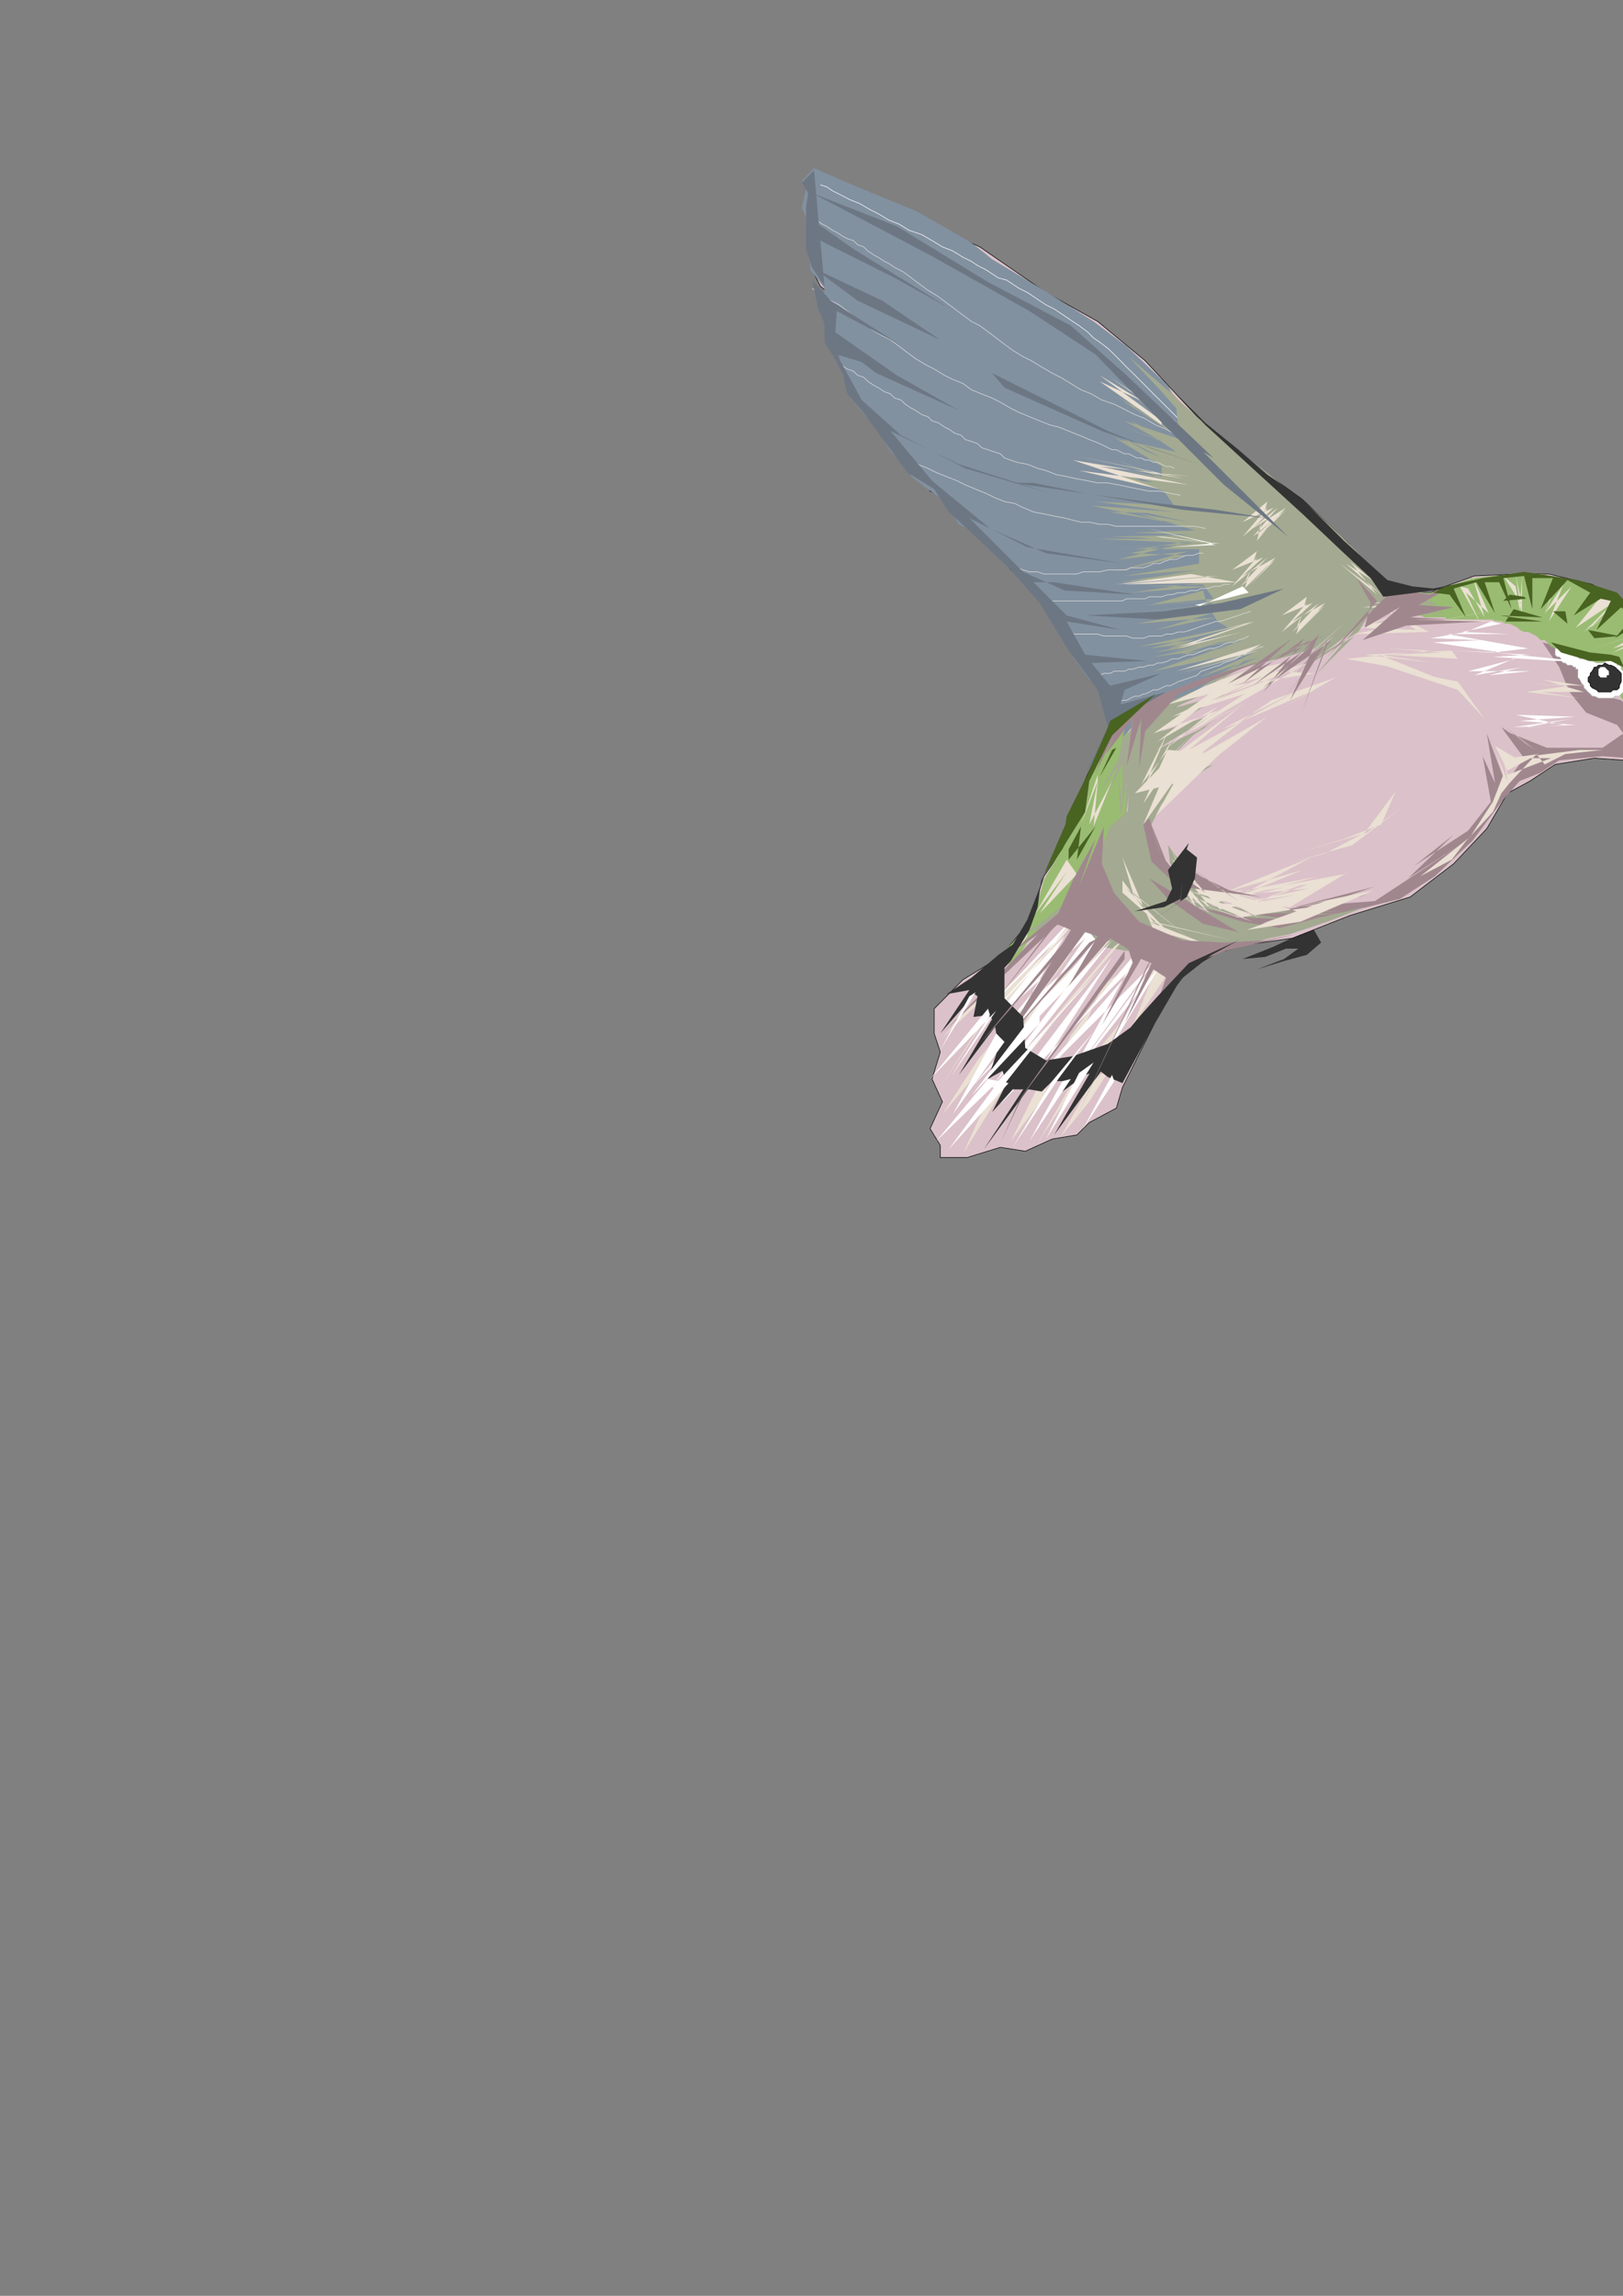 <?xml version="1.0" encoding="utf-8"?>
<!-- Created by UniConvertor 2.0rc4 (https://sk1project.net/) -->
<svg xmlns="http://www.w3.org/2000/svg" height="841.89pt" viewBox="0 0 595.276 841.89" width="595.276pt" version="1.1" xmlns:xlink="http://www.w3.org/1999/xlink" id="af1a250f-f60f-11ea-9f11-dcc15c148e23">

<rect x="0" y="0" width="595.276" height="841.89" fill="#808080" stroke="none"/>

<g>
	<path style="fill:#333333;" d="M 481.526,340.305 L 484.55,345.633 479.294,350.169 470.942,352.401 461.006,355.497 470.942,351.681 476.198,347.865 471.662,347.865 464.102,350.889 455.75,351.681 467.126,347.145 480.014,341.025 481.526,340.305 Z" />
	<path style="fill:#dbc1c9;" d="M 621.206,272.697 L 615.878,265.857 612.134,259.089 609.038,243.105 607.526,234.753 602.198,227.193 594.638,220.353 583.982,214.305 568.07,210.489 557.414,210.489 540.782,211.209 527.822,215.817 524.798,217.329 513.422,217.329 503.558,209.697 494.414,199.113 477.71,183.129 461.006,171.033 439.766,153.537 420.038,132.297 402.614,117.897 383.606,107.241 359.342,90.537 334.286,79.161 315.278,70.809 302.39,64.761 298.574,63.177 296.414,66.273 298.574,70.809 295.622,74.625 298.574,77.649 297.854,83.697 299.366,90.537 297.854,96.585 298.574,100.401 300.878,104.937 304.694,108.033 302.39,114.081 304.694,117.105 305.414,118.617 305.414,125.457 309.23,128.481 309.23,134.601 313.046,139.137 312.254,145.185 319.814,152.817 327.446,158.865 330.47,167.217 337.31,172.545 341.126,180.105 348.686,183.129 351.71,187.737 357.038,194.505 364.67,200.625 370.718,208.977 376.046,212.721 378.278,216.537 382.886,221.865 388.934,232.521 394.262,237.057 398.006,246.129 404.126,250.737 407.15,256.785 412.478,258.297 408.662,264.345 398.798,284.145 391.958,300.057 389.654,311.433 382.886,321.297 377.558,338.001 366.902,350.889 353.222,359.241 342.638,369.897 342.638,378.969 344.87,385.809 341.846,395.673 345.662,404.025 341.126,413.889 344.87,420.009 344.87,424.473 354.734,424.473 366.902,420.729 376.046,422.169 385.91,417.705 394.982,416.193 399.518,411.657 409.454,406.329 411.686,398.769 420.038,382.065 428.39,365.361 436.022,355.497 446.606,349.377 457.982,346.353 473.966,344.049 495.206,335.697 517.238,328.929 533.15,316.761 545.318,303.873 552.878,290.913 561.23,286.377 570.374,280.329 584.774,278.025 596.15,278.817 609.038,275.793 619.694,278.817 621.206,272.697 Z" />
	<path style="stroke:#000000;stroke-width:0.216;stroke-miterlimit:10.433;fill:none;" d="M 621.206,272.697 L 615.878,265.857 612.134,259.089 609.038,243.105 607.526,234.753 602.198,227.193 594.638,220.353 583.982,214.305 568.07,210.489 557.414,210.489 540.782,211.209 527.822,215.817 524.798,217.329 513.422,217.329 503.558,209.697 494.414,199.113 477.71,183.129 461.006,171.033 439.766,153.537 420.038,132.297 402.614,117.897 383.606,107.241 359.342,90.537 334.286,79.161 315.278,70.809 302.39,64.761 298.574,63.177 296.414,66.273 298.574,70.809 295.622,74.625 298.574,77.649 297.854,83.697 299.366,90.537 297.854,96.585 298.574,100.401 300.878,104.937 304.694,108.033 302.39,114.081 304.694,117.105 305.414,118.617 305.414,125.457 309.23,128.481 309.23,134.601 313.046,139.137 312.254,145.185 319.814,152.817 327.446,158.865 330.47,167.217 337.31,172.545 341.126,180.105 348.686,183.129 351.71,187.737 357.038,194.505 364.67,200.625 370.718,208.977 376.046,212.721 378.278,216.537 382.886,221.865 388.934,232.521 394.262,237.057 398.006,246.129 404.126,250.737 407.15,256.785 412.478,258.297 408.662,264.345 398.798,284.145 391.958,300.057 389.654,311.433 382.886,321.297 377.558,338.001 366.902,350.889 353.222,359.241 342.638,369.897 342.638,378.969 344.87,385.809 341.846,395.673 345.662,404.025 341.126,413.889 344.87,420.009 344.87,424.473 354.734,424.473 366.902,420.729 376.046,422.169 385.91,417.705 394.982,416.193 399.518,411.657 409.454,406.329 411.686,398.769 420.038,382.065 428.39,365.361 436.022,355.497 446.606,349.377 457.982,346.353 473.966,344.049 495.206,335.697 517.238,328.929 533.15,316.761 545.318,303.873 552.878,290.913 561.23,286.377 570.374,280.329 584.774,278.025 596.15,278.817 609.038,275.793 619.694,278.817" />
	<path style="fill:#a0878e;" d="M 458.774,341.817 L 476.99,339.513 495.206,334.185 513.422,329.649 526.31,321.297 539.99,308.409 551.366,293.217 557.414,286.377 565.046,283.353 571.886,278.817 587.798,277.305 597.662,278.025 609.038,275.001 614.366,275.793 603.782,266.649 594.638,256.785 585.566,254.481 581.75,247.641 579.446,242.385 573.398,237.777 565.766,235.545 571.886,244.617 575.63,253.761 581.75,261.321 593.126,265.857 595.43,268.953 587.798,274.209 567.35,274.209 552.158,268.161 564.254,276.513 552.158,266.649 565.046,276.513 552.158,264.345 564.254,275.793 550.646,266.649 558.998,278.025 552.158,287.169 545.318,268.953 548.342,287.169 543.806,277.305 546.83,294.009 538.478,304.593 518.75,317.481 533.15,306.105 516.446,322.089 537.686,308.409 504.278,330.441 474.686,332.673 504.278,325.113 477.71,334.185 501.254,328.137 454.958,336.489 433.718,326.625 461.798,336.489 439.046,331.953 460.286,338.001 436.742,331.161 458.774,341.025 436.742,334.185 472.454,341.817 458.774,341.817 Z" />
	<path style="fill:#99bc72;" d="M 618.902,276.513 L 609.038,270.465 606.806,268.953 605.294,266.649 602.99,265.137 600.686,263.625 599.174,261.321 597.662,259.809 596.15,257.577 594.638,255.993 593.918,254.481 593.918,252.969 593.126,251.457 593.126,250.737 593.126,249.225 592.334,247.641 592.334,246.129 591.614,245.409 590.102,244.617 589.31,243.897 587.798,243.897 586.286,243.105 585.566,243.105 583.982,243.105 582.47,243.105 580.958,242.385 580.238,242.385 579.446,241.593 577.934,241.593 577.214,240.873 576.422,240.873 575.63,240.081 574.118,240.081 573.398,239.289 571.886,238.569 570.374,237.777 568.862,237.057 568.07,236.265 566.558,234.753 565.046,234.753 563.534,233.241 562.022,232.521 560.51,231.729 558.998,231.729 557.414,231.009 556.694,230.217 555.182,229.425 553.67,228.705 552.158,228.705 550.646,227.913 549.854,227.913 548.342,227.913 547.55,227.193 546.83,227.193 545.318,227.193 544.526,227.193 543.014,227.193 542.294,227.193 540.782,227.193 539.99,227.193 539.198,227.193 537.686,227.193 536.966,227.193 535.454,227.193 534.662,227.193 533.15,227.193 532.43,227.193 530.846,227.193 530.126,226.401 528.614,226.401 527.822,226.401 526.31,226.401 524.798,226.401 524.078,226.401 522.494,226.401 520.982,225.681 520.262,225.681 518.75,225.681 517.958,224.889 517.238,224.889 515.726,224.169 514.934,223.377 514.934,223.377 514.142,222.657 514.142,221.865 514.142,221.865 514.142,221.073 513.422,220.353 513.422,220.353 513.422,219.561 512.63,218.841 510.398,217.329 508.886,215.817 507.374,214.305 505.07,212.721 504.278,212.001 504.278,211.209 505.07,212.001 507.374,212.721 512.63,216.537 515.726,217.329 515.726,217.329 524.798,217.329 530.126,215.817 533.15,214.305 539.99,212.001 547.55,211.209 555.902,210.489 565.046,210.489 573.398,212.001 583.262,214.305 590.102,218.049 595.43,221.865 601.478,226.401 605.294,231.729 607.526,237.057 609.83,246.921 611.342,255.273 612.854,262.113 615.878,265.857 624.23,274.209 632.582,282.561 635.606,285.657 627.254,278.817 618.902,276.513 Z" />
	<path style="fill:#ffffff;" d="M 580.238,250.737 L 580.958,251.457 580.958,252.249 581.75,252.969 582.47,253.761 583.262,254.481 583.262,254.481 583.982,255.273 584.774,255.273 586.286,255.993 587.078,255.993 588.59,255.993 590.102,255.993 591.614,255.993 592.334,255.273 593.918,255.273 594.638,254.481 595.43,253.761 595.43,252.969 596.15,252.249 596.15,250.737 596.15,249.945 596.15,249.225 596.15,247.641 595.43,246.921 595.43,246.129 595.43,246.129 594.638,245.409 594.638,244.617 593.918,243.897 593.126,243.897 593.126,243.105 592.334,243.105 591.614,242.385 590.822,242.385 590.102,242.385 589.31,242.385 587.798,243.105 587.078,243.105 586.286,243.105 585.566,243.105 583.982,242.385 582.47,242.385 580.958,241.593 579.446,241.593 578.726,240.873 577.214,240.081 575.63,240.081 574.118,239.289 574.118,239.289 573.398,238.569 572.606,238.569 572.606,237.777 571.886,237.777 571.094,237.777 571.094,237.777 570.374,237.777 570.374,237.777 570.374,238.569 570.374,238.569 570.374,239.289 570.374,240.081 571.094,240.873 571.886,240.873 572.606,241.593 572.606,242.385 573.398,243.105 574.118,243.105 574.91,243.897 575.63,243.897 576.422,243.897 577.214,244.617 577.934,244.617 577.934,245.409 578.726,245.409 578.726,246.129 578.726,246.921 578.726,247.641 578.726,248.433 578.726,248.433 579.446,249.225 580.238,250.737 Z" />
	<path style="stroke:#bababa;stroke-width:0.216;stroke-miterlimit:10.433;fill:none;" d="M 580.238,250.737 L 580.238,250.737 580.958,251.457 580.958,252.249 581.75,252.969 582.47,253.761 583.262,254.481 583.262,254.481 583.982,255.273 584.774,255.273 584.774,255.273 586.286,255.993 587.078,255.993 588.59,255.993 590.102,255.993 591.614,255.993 592.334,255.273 593.918,255.273 594.638,254.481 594.638,254.481 595.43,253.761 595.43,252.969 596.15,252.249 596.15,250.737 596.15,249.945 596.15,249.225 596.15,247.641 595.43,246.921 595.43,246.921 595.43,246.129 595.43,246.129 594.638,245.409 594.638,244.617 593.918,243.897 593.126,243.897 593.126,243.105 592.334,243.105 592.334,243.105 591.614,242.385 590.822,242.385 590.102,242.385 589.31,242.385 587.798,243.105 587.078,243.105 586.286,243.105 585.566,243.105 585.566,243.105 583.982,242.385 582.47,242.385 580.958,241.593 579.446,241.593 578.726,240.873 577.214,240.081 575.63,240.081 574.118,239.289 574.118,239.289 574.118,239.289 573.398,238.569 572.606,238.569 572.606,237.777 571.886,237.777 571.094,237.777 571.094,237.777 570.374,237.777 570.374,237.777 570.374,237.777 570.374,238.569 570.374,238.569 570.374,239.289 570.374,239.289 570.374,240.081 571.094,240.873 571.886,240.873 572.606,241.593 572.606,242.385 573.398,243.105 574.118,243.105 574.91,243.897 574.91,243.897 575.63,243.897 576.422,243.897 577.214,244.617 577.934,244.617 577.934,244.617 577.934,245.409 578.726,245.409 578.726,246.129 578.726,246.921 578.726,247.641 578.726,248.433 578.726,248.433 579.446,249.225" />
	<path style="fill:#333333;" d="M 615.158,264.345 L 616.67,265.857 618.902,267.441 620.486,268.953 621.998,270.465 624.23,271.977 625.742,272.697 628.046,274.209 629.558,275.793 631.07,277.305 632.582,278.025 634.094,279.537 636.398,280.329 637.91,281.049 639.422,282.561 640.934,283.353 642.446,284.865 643.238,285.657 644.75,287.169 646.262,287.889 647.054,289.401 647.774,290.193 649.286,291.705 650.078,293.217 651.59,294.009 652.31,295.521 653.102,296.241 653.822,297.033 654.614,297.753 655.406,298.545 656.126,300.057 656.918,300.777 656.918,301.569 657.638,303.081 658.43,304.593 659.15,306.105 659.942,307.617 659.942,309.129 660.662,310.713 660.662,312.225 661.454,312.945 661.454,313.737 661.454,314.457 661.454,314.457 660.662,314.457 654.614,306.105 644.75,297.033 631.862,286.377 621.206,280.329 613.646,276.513 610.55,275.001 610.55,276.513 618.182,276.513 628.046,278.817 621.998,274.209 616.67,268.161 613.646,263.625 615.158,264.345 Z" />
	<path style="stroke:#000000;stroke-width:0.216;stroke-miterlimit:10.433;fill:none;" d="M 615.158,264.345 L 615.158,264.345 616.67,265.857 618.902,267.441 620.486,268.953 621.998,270.465 624.23,271.977 625.742,272.697 628.046,274.209 629.558,275.793 629.558,275.793 631.07,277.305 632.582,278.025 634.094,279.537 636.398,280.329 637.91,281.049 639.422,282.561 640.934,283.353 642.446,284.865 642.446,284.865 643.238,285.657 644.75,287.169 646.262,287.889 647.054,289.401 647.774,290.193 649.286,291.705 650.078,293.217 651.59,294.009 651.59,294.009 652.31,295.521 653.102,296.241 653.822,297.033 654.614,297.753 655.406,298.545 656.126,300.057 656.918,300.777 656.918,301.569 656.918,301.569 657.638,303.081 658.43,304.593 659.15,306.105 659.942,307.617 659.942,309.129 660.662,310.713 660.662,312.225 661.454,312.945 661.454,312.945 661.454,313.737 661.454,314.457 661.454,314.457 660.662,314.457 654.614,306.105 644.75,297.033 631.862,286.377 621.206,280.329 613.646,276.513 610.55,275.001 610.55,276.513 618.182,276.513 628.046,278.817 621.998,274.209 616.67,268.161 613.646,263.625" />
	<path style="fill:#333333;" d="M 593.126,252.969 L 591.614,252.969 590.822,253.761 589.31,253.761 588.59,253.761 587.078,253.761 586.286,253.761 585.566,252.969 583.982,252.249 583.262,251.457 583.262,250.737 582.47,249.945 582.47,248.433 583.262,247.641 583.262,246.921 583.982,246.129 584.774,244.617 585.566,244.617 586.286,243.897 587.798,243.897 588.59,243.105 590.102,243.897 590.822,243.897 592.334,244.617 593.126,245.409 593.918,246.129 594.638,246.921 594.638,248.433 594.638,249.225 594.638,249.945 593.918,251.457 593.918,252.249 593.126,252.969 Z" />
	<path style="stroke:#000000;stroke-width:0.216;stroke-miterlimit:10.433;fill:none;" d="M 593.126,252.969 L 593.126,252.969 591.614,252.969 590.822,253.761 589.31,253.761 588.59,253.761 587.078,253.761 586.286,253.761 585.566,252.969 583.982,252.249 583.982,252.249 583.262,251.457 583.262,250.737 582.47,249.945 582.47,248.433 583.262,247.641 583.262,246.921 583.982,246.129 584.774,244.617 584.774,244.617 585.566,244.617 586.286,243.897 587.798,243.897 588.59,243.105 590.102,243.897 590.822,243.897 592.334,244.617 593.126,245.409 593.126,245.409 593.918,246.129 594.638,246.921 594.638,248.433 594.638,249.225 594.638,249.945 593.918,251.457 593.918,252.249 593.126,252.969" />
	<path style="fill:#ffffff;" d="M 589.31,248.433 L 588.59,248.433 587.798,248.433 587.798,248.433 587.078,248.433 586.286,247.641 586.286,246.921 586.286,246.921 586.286,246.129 586.286,246.129 586.286,245.409 586.286,245.409 587.078,244.617 587.798,244.617 587.798,244.617 588.59,244.617 589.31,245.409 589.31,245.409 590.102,246.129 590.102,246.129 590.102,246.921 590.102,246.921 590.102,247.641 589.31,247.641 589.31,248.433 Z" />
	<path style="fill:#99bc72;" d="M 410.966,258.297 L 420.038,256.785 431.414,255.273 418.526,260.601 423.854,258.297 420.038,262.833 413.99,266.649 411.686,278.817 413.198,289.401 413.198,294.729 412.478,303.873 404.126,314.457 398.798,326.625 388.142,333.465 384.398,338.001 376.766,345.633 369.926,356.217 369.926,352.401 366.182,350.889 374.534,342.537 379.07,336.489 382.886,322.809 386.63,315.969 391.238,308.409 391.958,297.753 395.774,290.913 402.614,278.025 407.87,266.649 410.966,260.601 413.99,257.577 410.966,258.297 Z" />
	<path style="fill:#8291a0;" d="M 463.31,238.569 L 451.934,230.217 443.582,212.721 441.278,196.809 432.926,188.457 426.878,174.777 430.694,166.425 435.23,158.073 435.23,155.049 428.39,141.369 413.198,126.969 401.102,117.897 382.886,106.449 363.878,95.073 356.318,89.025 336.518,77.649 310.742,66.993 298.574,61.665 294.11,66.273 295.622,69.297 294.11,76.137 297.854,85.209 297.134,92.049 297.134,98.889 302.39,105.729 301.598,112.569 303.902,119.409 303.902,126.249 307.718,129.273 308.438,136.113 310.742,141.369 310.742,144.465 318.302,153.537 322.118,158.073 326.654,165.705 332.774,171.033 334.286,174.777 340.334,179.385 345.662,183.129 351.71,192.273 360.062,196.809 367.694,205.953 373.742,211.209 382.886,220.353 389.654,231.729 393.47,240.873 399.518,249.225 403.334,251.457 407.15,258.297 414.71,262.113 430.694,259.809 450.422,246.921 461.798,240.873 465.614,238.569 463.31,238.569 Z" />
	<path style="fill:#8291a0;" d="M 444.374,220.353 L 464.102,210.489 442.79,224.169 467.126,213.513 446.606,227.193 470.15,217.329 454.238,230.217 470.15,218.049 444.374,233.241 462.59,215.025 442.79,226.401 460.286,213.513 444.374,220.353 Z" />
	<path style="fill:#8291a0;" d="M 451.934,237.777 L 466.334,224.889 450.422,233.241 460.286,221.073 446.606,227.193 456.47,214.305 440.558,220.353 456.47,218.049 442.79,227.193 462.59,220.353 450.422,231.009 467.846,223.377 455.75,237.057 451.934,237.777 Z" />
	<path style="fill:#8291a0;" d="M 463.31,199.113 L 443.582,207.465 432.926,218.049 463.31,199.113 Z" />
	<path style="fill:#8291a0;" d="M 422.342,260.601 L 411.686,273.489 422.342,259.089 411.686,270.465 416.222,253.761 414.71,270.465 427.67,255.993 422.342,260.601 Z" />
	<path style="fill:#8291a0;" d="M 433.718,206.673 L 449.63,193.785 464.102,186.153 432.206,202.137 453.446,186.945 432.206,199.833 455.75,186.153 436.022,202.137 455.75,189.969 433.718,206.673 453.446,192.993 436.022,208.977 433.718,206.673 Z" />
	<path style="fill:#8291a0;" d="M 425.366,184.641 L 442.79,175.569 425.366,189.249 448.91,177.081 429.902,195.297 445.886,180.105 429.182,192.273 440.558,180.105 418.526,191.481 425.366,184.641 Z" />
	<path style="stroke:#ffffff;stroke-width:0.216;stroke-miterlimit:10.433;fill:none;" d="M 434.438,155.841 L 434.438,155.841 432.206,153.537 429.902,151.233 427.67,149.001 425.366,146.697 423.062,144.465 420.83,142.161 417.806,139.137 415.502,136.833 413.198,134.601 410.966,132.297 408.662,129.993 406.358,127.761 403.334,125.457 401.102,123.945 398.798,121.641 395.774,119.409 395.774,119.409 393.47,117.897 391.238,116.385 388.934,114.801 386.63,113.289 383.606,111.777 381.302,110.265 379.07,108.753 376.766,107.241 373.742,105.729 371.438,104.217 369.206,102.705 366.182,101.913 363.878,100.401 361.574,98.889 358.55,97.377 356.318,95.865 356.318,95.865 353.222,94.353 349.478,92.049 345.662,90.537 341.846,88.233 338.03,86.001 333.494,84.489 329.75,82.185 325.934,80.673 322.118,78.369 319.094,76.857 315.278,74.625 311.462,73.113 308.438,71.529 305.414,70.017 303.182,68.505 300.878,67.785" />
	<path style="stroke:#dddddd;stroke-width:0.216;stroke-miterlimit:10.433;fill:none;" d="M 439.046,163.401 L 439.046,163.401 435.23,161.169 431.414,159.585 427.67,157.353 423.854,155.841 420.038,153.537 416.222,152.025 411.686,149.721 408.662,148.209 404.126,146.697 400.31,144.465 396.494,142.953 392.75,140.649 388.934,138.345 385.91,136.833 382.094,134.601 378.278,132.297 378.278,132.297 375.254,130.785 371.438,128.481 368.414,126.249 365.39,123.945 362.366,121.641 359.342,119.409 356.318,117.897 353.222,115.593 350.198,113.289 347.174,111.057 344.15,108.753 340.334,106.449 337.31,104.217 334.286,101.913 331.262,99.681 328.166,98.097 328.166,98.097 325.934,96.585 324.422,95.865 322.118,94.353 320.606,93.561 318.302,92.049 316.79,90.537 314.558,89.745 313.046,88.233 310.742,87.513 309.23,86.721 306.926,85.209 305.414,84.489 303.182,82.977 301.598,82.185 299.366,80.673 297.854,79.881" />
	<path style="fill:#a3aa91;" d="M 426.086,139.857 L 429.902,144.465 413.99,130.785 426.878,144.465 414.71,130.785 431.414,149.721 432.206,156.561 412.478,140.649 427.67,156.561 409.454,145.185 429.902,156.561 414.71,144.465 431.414,156.561 412.478,147.489 435.23,161.889 412.478,154.329 426.086,161.889 411.686,156.561 435.23,164.913 414.71,154.329 431.414,165.705 410.966,161.169 426.086,168.729 410.174,159.585 426.086,167.937 408.662,160.377 426.086,171.033 426.086,174.777 409.454,168.729 424.574,174.777 405.638,171.033 423.062,177.081 405.638,174.057 423.854,178.593 406.358,171.033 426.086,175.569 411.686,174.777 426.878,180.105 430.694,185.433 406.358,181.617 430.694,185.433 401.822,183.921 430.694,187.737 400.31,185.433 432.926,192.273 407.15,187.737 432.206,188.457 411.686,186.153 436.022,191.481 417.806,188.457 438.254,194.505 415.502,195.297 437.534,196.089 407.15,196.809 434.438,197.601 402.614,197.601 436.022,199.113 408.662,201.345 434.438,199.113 410.174,205.161 436.022,202.137 408.662,209.697 435.23,203.649 414.71,202.857 438.254,197.601 414.71,196.809 437.534,199.113 416.222,201.345 439.766,201.345 439.766,206.673 412.478,211.209 438.254,208.977 414.71,212.001 439.766,208.977 410.966,213.513 441.278,211.209 417.806,214.305 441.278,213.513 414.71,217.329 445.094,215.025 420.038,215.025 441.278,214.305 445.094,219.561 420.038,221.865 445.094,220.353 444.374,221.865 413.99,224.889 442.79,221.865 417.806,227.193 445.094,223.377 417.014,228.705 445.886,226.401 423.854,231.009 444.374,224.889 417.806,227.193 447.398,220.353 421.55,221.865 441.278,216.537 442.79,221.865 446.606,227.913 450.422,230.217 417.806,237.057 448.91,233.241 420.83,238.569 449.63,233.241 423.062,239.289 452.726,234.753 423.062,240.873 452.726,237.057 432.926,240.081 451.934,234.033 421.55,237.777 451.934,230.217 428.39,237.777 451.934,234.033 428.39,239.289 455.75,234.753 423.062,246.129 455.75,239.289 432.206,246.921 461.006,238.569 436.742,246.129 460.286,239.289 439.766,248.433 461.798,240.873 438.254,251.457 459.494,240.873 439.766,252.249 454.958,246.129 433.718,255.273 420.038,261.321 411.686,271.185 410.174,278.817 403.334,290.193 410.174,281.049 404.846,294.009 411.686,280.329 411.686,295.521 410.174,284.145 410.966,299.265 413.198,287.169 412.478,303.081 413.99,291.705 413.198,303.081 418.526,293.217 407.15,303.081 402.614,314.457 398.798,321.297 398.006,323.601 404.126,312.225 398.798,324.321 388.934,332.673 381.302,338.793 376.766,341.817 389.654,338.793 395.774,342.537 403.334,347.145 413.198,348.657 422.342,349.377 428.39,353.913 438.254,353.193 447.398,348.657 465.614,344.049 473.174,342.537 486.854,338.001 500.534,332.673 483.83,336.489 469.358,340.305 455.75,338.001 438.254,332.673 431.414,324.321 432.206,309.921 431.414,322.809 439.046,332.673 457.982,336.489 473.966,337.281 451.934,334.185 435.23,329.649 429.902,312.945 439.046,328.137 457.982,334.185 479.294,335.697 491.39,334.977 464.102,334.977 440.558,331.161 429.182,316.761 428.39,309.921 439.046,324.321 451.142,332.673 469.358,334.185 492.902,334.185 460.286,334.977 436.742,330.441 425.366,317.481 420.83,305.385 426.086,294.729 432.926,287.889 445.094,280.329 423.062,288.681 445.094,278.817 425.366,287.889 442.07,281.049 426.086,293.217 442.07,280.329 423.854,283.353 437.534,269.673 445.886,263.625 426.086,276.513 443.582,265.857 423.854,275.001 445.094,262.113 426.086,268.161 449.63,254.481 429.902,259.809 453.446,249.225 437.534,255.273 459.494,242.385 447.398,246.921 471.662,240.873 482.318,237.777 492.902,228.705 476.99,243.105 489.158,233.241 475.478,246.921 496.718,231.009 483.038,246.921 496.718,233.241 476.198,246.129 491.39,230.217 476.99,244.617 498.23,231.729 502.766,224.169 510.398,221.865 518.75,224.169 530.126,226.401 514.142,221.865 529.334,223.377 514.142,219.561 525.59,221.865 512.63,218.841 526.31,218.049 513.422,215.817 527.822,221.865 512.63,221.073 530.126,224.889 506.582,223.377 524.078,225.681 507.374,218.841 516.446,218.049 503.558,210.489 498.23,202.857 492.182,196.809 480.806,186.153 473.174,180.105 465.614,174.057 452.726,164.193 445.886,158.865 439.766,153.537 432.206,146.697 426.086,139.857 Z" />
	<path style="fill:#eae0d3;" d="M 464.822,183.921 L 455.75,191.481 467.126,186.153 459.494,193.785 471.662,186.153 461.798,196.809 471.662,186.945 459.494,196.809 468.638,186.153 455.75,196.809 464.822,186.153 461.006,196.089 468.638,189.249 461.006,198.321 464.822,183.921 Z" />
	<path style="fill:#eae0d3;" d="M 461.006,202.137 L 451.934,208.977 463.31,204.441 455.75,211.209 467.846,204.441 457.982,215.025 467.846,205.161 454.958,215.025 464.822,204.441 451.934,215.025 461.006,204.441 456.47,213.513 464.822,207.465 456.47,215.817 461.006,202.137 Z" />
	<path style="fill:#eae0d3;" d="M 479.294,218.841 L 470.15,225.681 481.526,221.073 473.966,227.913 486.062,221.073 476.198,231.729 486.062,221.865 473.966,231.729 483.83,221.073 470.15,231.729 479.294,221.073 475.478,230.217 483.83,223.377 475.478,232.521 479.294,218.841 Z" />
	<path style="fill:#eae0d3;" d="M 432.206,155.049 L 403.334,137.625 426.086,154.329 426.086,155.841 403.334,139.857 424.574,149.721 407.15,138.345 426.878,152.025 432.206,155.049 Z" />
	<path style="fill:#eae0d3;" d="M 428.39,174.057 L 394.982,167.217 434.438,175.569 393.47,168.729 425.366,179.385 395.774,172.545 436.022,177.801 403.334,171.033 436.742,174.777 428.39,174.057 Z" />
	<path style="fill:#eae0d3;" d="M 453.446,213.513 L 411.686,214.305 447.398,211.209 414.71,212.721 445.094,211.209 409.454,214.305 436.742,210.489 453.446,213.513 Z" />
	<path style="fill:#eae0d3;" d="M 455.75,231.729 L 432.206,237.057 459.494,227.913 430.694,235.545 460.286,227.913 432.206,237.777 455.75,231.729 Z" />
	<path style="fill:#eae0d3;" d="M 462.59,236.265 L 431.414,246.129 461.798,238.569 433.718,246.921 454.958,240.873 462.59,236.265 Z" />
	<path style="fill:#eae0d3;" d="M 603.782,231.009 L 583.262,238.569 602.198,231.729 591.614,237.777 606.806,233.241 591.614,239.289 605.294,231.729 603.782,231.009 Z" />
	<path style="fill:#eae0d3;" d="M 608.318,244.617 L 599.174,250.737 609.038,246.921 600.686,252.969 609.038,246.921 608.318,244.617 Z" />
	<path style="fill:#eae0d3;" d="M 610.55,254.481 L 600.686,259.809 610.55,253.761 600.686,257.577 610.55,253.761 610.55,254.481 Z" />
	<path style="fill:#eae0d3;" d="M 535.454,215.025 L 543.014,228.705 537.686,217.329 546.038,224.889 539.99,211.209 544.526,226.401 538.478,215.817 535.454,215.025 Z" />
	<path style="fill:#eae0d3;" d="M 551.366,211.209 L 558.206,221.865 555.902,210.489 558.206,226.401 558.206,211.209 557.414,224.169 555.902,215.025 551.366,211.209 Z" />
	<path style="fill:#eae0d3;" d="M 571.094,212.001 L 566.558,224.889 573.398,214.305 568.07,227.913 576.422,215.025 566.558,224.889 571.886,212.001 571.094,212.001 Z" />
	<path style="fill:#eae0d3;" d="M 587.078,218.841 L 577.934,230.217 591.614,221.073 580.958,231.729 593.918,221.865 583.262,230.217 593.918,219.561 587.078,218.841 Z" />
	<path style="fill:#eae0d3;" d="M 509.606,218.049 L 525.59,218.841 504.278,221.073 520.262,222.657 501.254,224.889 524.078,223.377 499.742,222.657 516.446,221.073 493.694,206.673 506.582,218.049 491.39,206.673 505.07,218.049 495.206,205.953 509.606,218.049 Z" />
	<path style="fill:#eae0d3;" d="M 477.71,241.593 L 456.47,246.129 442.07,251.457 428.39,258.297 443.582,254.481 423.062,268.953 446.606,260.601 426.878,275.001 446.606,259.089 424.574,271.977 444.374,255.993 429.902,262.833 456.47,254.481 430.694,271.185 458.774,256.785 440.558,265.857 476.99,244.617 445.886,256.785 467.126,246.129 482.318,246.921 451.934,251.457 482.318,242.385 444.374,256.785 477.71,241.593 Z" />
	<path style="fill:#eae0d3;" d="M 441.278,326.625 L 457.982,326.625 480.806,314.457 448.91,327.345 477.71,319.065 451.934,329.649 483.83,321.297 452.726,327.345 477.71,317.481 448.91,328.929 472.454,325.113 445.094,331.161 473.174,332.673 494.414,319.785 467.126,332.673 492.902,320.577 456.47,327.345 480.014,324.321 456.47,331.953 480.014,323.601 446.606,328.929 480.014,325.833 454.958,331.161 475.478,328.137 447.398,333.465 441.278,326.625 Z" />
	<path style="fill:#eae0d3;" d="M 457.262,341.025 L 476.99,338.001 503.558,326.625 467.126,334.185 486.062,330.441 462.59,338.793 490.67,331.161 454.238,336.489 430.694,328.137 459.494,338.001 436.022,328.137 429.182,309.921 439.046,333.465 426.878,314.457 443.582,334.977 423.854,316.761 444.374,333.465 429.902,315.249 461.798,334.185 436.022,326.625 461.798,336.489 436.742,323.601 467.126,331.953 436.742,322.089 475.478,334.185 457.262,341.025 Z" />
	<path style="fill:#eae0d3;" d="M 421.55,338.001 L 451.934,344.841 423.062,338.001 411.686,322.809 411.686,300.777 411.686,327.345 430.694,344.049 413.198,325.833 439.046,346.353 415.502,327.345 411.686,314.457 423.062,341.025 446.606,347.865 421.55,338.001 Z" />
	<path style="fill:#eae0d3;" d="M 402.614,284.145 L 396.494,302.361 402.614,286.377 399.518,302.361 407.87,286.377 401.102,303.081 402.614,287.169 402.614,284.145 Z" />
	<path style="fill:#eae0d3;" d="M 391.238,315.249 L 379.79,334.977 391.238,319.785 381.302,334.977 394.982,320.577 391.238,315.249 Z" />
	<path style="fill:#eae0d3;" d="M 376.766,341.025 L 368.414,351.681 359.342,364.569 345.662,380.553 361.574,365.361 376.766,343.329 376.766,341.025 Z" />
	<path style="fill:#eae0d3;" d="M 394.262,345.633 L 375.254,368.385 358.55,388.833 345.662,408.633 371.438,378.249 391.958,350.889 394.262,345.633 Z" />
	<path style="fill:#eae0d3;" d="M 393.47,338.793 L 376.046,360.753 360.062,375.945 344.87,398.769 367.694,363.057 382.886,350.169 394.262,334.977 393.47,338.793 Z" />
	<path style="fill:#eae0d3;" d="M 408.662,347.145 L 391.238,367.593 373.742,389.625 361.574,404.817 353.222,422.961 370.718,394.953 388.142,372.921 411.686,344.841 408.662,347.145 Z" />
	<path style="fill:#eae0d3;" d="M 407.15,344.841 L 392.75,361.545 380.582,372.201 363.878,395.673 382.094,363.849 395.774,353.193 404.846,338.793 388.934,363.849 402.614,346.353 407.15,344.841 Z" />
	<path style="fill:#eae0d3;" d="M 421.55,349.377 L 401.102,368.385 392.75,379.761 382.094,403.305 370.718,418.497 382.094,395.673 397.286,377.457 404.126,361.545 421.55,349.377 Z" />
	<path style="fill:#eae0d3;" d="M 426.878,353.193 L 413.99,371.409 402.614,385.089 391.958,401.793 380.582,419.217 392.75,397.977 407.15,382.785 418.526,363.057 424.574,349.377 426.878,353.193 Z" />
	<path style="fill:#eae0d3;" d="M 429.902,354.705 L 415.502,375.945 407.15,391.929 399.518,404.025 388.934,416.985 400.31,397.185 410.966,387.321 423.854,355.497 429.902,354.705 Z" />
	<path style="stroke:#dddddd;stroke-width:0.216;stroke-miterlimit:10.433;fill:none;" d="M 297.854,105.729 L 297.854,105.729 300.878,108.033 304.694,110.265 307.718,111.777 310.742,114.081 313.766,116.385 316.79,118.617 319.814,120.921 323.63,123.153 326.654,124.665 329.75,126.969 332.774,129.273 335.798,131.505 339.614,133.809 342.638,135.321 346.382,137.625 349.478,139.137 349.478,139.137 353.222,140.649 356.318,142.953 360.062,144.465 363.878,145.977 366.902,147.489 370.718,149.721 373.742,151.233 377.558,152.817 381.302,154.329 385.118,155.841 388.142,156.561 391.958,158.073 395.774,159.585 399.518,161.169 403.334,162.681 406.358,164.193 406.358,164.193 407.87,164.913 409.454,164.913 410.966,165.705 412.478,166.425 413.99,166.425 415.502,167.217 417.014,167.937 418.526,167.937 420.038,168.729 421.55,168.729 423.062,169.521 424.574,169.521 426.086,170.241 427.67,171.033 429.182,171.033 430.694,171.753" />
	<path style="stroke:#dddddd;stroke-width:0.216;stroke-miterlimit:10.433;fill:none;" d="M 432.926,181.617 L 432.926,181.617 429.182,180.897 425.366,180.105 421.55,180.105 417.806,179.385 413.99,178.593 410.174,177.801 406.358,177.081 402.614,177.081 398.798,176.289 394.982,175.569 391.238,174.777 387.422,174.057 383.606,172.545 380.582,171.753 376.766,170.241 372.95,169.521 372.95,169.521 370.718,168.729 368.414,167.937 366.902,166.425 364.67,165.705 362.366,164.913 360.062,164.193 358.55,162.681 356.318,161.889 354.014,161.169 352.502,159.585 350.198,158.865 347.966,157.353 346.382,156.561 344.15,155.049 341.846,154.329 340.334,152.817 338.03,152.025 335.798,150.513 334.286,149.721 331.982,148.209 330.47,146.697 328.166,145.977 326.654,144.465 324.422,143.673 322.118,142.161 320.606,141.369 318.302,139.857 316.79,138.345 314.558,137.625 313.046,136.113 310.742,135.321 308.438,133.809" />
	<path style="stroke:#dddddd;stroke-width:0.216;stroke-miterlimit:10.433;fill:none;" d="M 442.07,193.785 L 442.07,193.785 438.254,192.993 435.23,192.993 432.206,192.993 428.39,192.993 425.366,192.993 422.342,192.993 419.318,192.993 415.502,192.993 412.478,192.993 409.454,192.993 406.358,192.273 403.334,192.273 399.518,191.481 396.494,191.481 393.47,190.761 390.446,189.969 390.446,189.969 386.63,189.249 382.886,188.457 379.07,187.737 375.254,186.153 372.23,184.641 368.414,183.921 364.67,182.409 361.574,180.897 357.83,179.385 354.014,177.801 350.99,176.289 347.174,174.777 343.358,173.265 340.334,171.753 336.518,170.241 332.774,168.729" />
	<path style="stroke:#dddddd;stroke-width:0.216;stroke-miterlimit:10.433;fill:none;" d="M 441.278,202.857 L 441.278,202.857 439.766,202.857 437.534,203.649 435.23,203.649 432.926,204.441 431.414,205.161 429.182,205.161 426.878,205.953 425.366,206.673 423.062,206.673 421.55,207.465 419.318,208.185 417.014,208.185 414.71,208.185 413.198,208.977 410.966,208.977 408.662,208.977 408.662,208.977 406.358,208.977 403.334,209.697 400.31,209.697 397.286,209.697 394.982,210.489 391.958,210.489 388.934,210.489 385.91,210.489 382.886,210.489 380.582,209.697 377.558,209.697 375.254,208.977 372.95,208.185 370.718,206.673 368.414,205.953 366.902,203.649" />
	<path style="stroke:#dddddd;stroke-width:0.216;stroke-miterlimit:10.433;fill:none;" d="M 451.142,214.305 L 451.142,214.305 448.91,214.305 447.398,215.025 445.094,215.025 442.79,215.817 440.558,215.817 439.046,216.537 436.742,216.537 434.438,217.329 432.206,217.329 429.902,218.049 428.39,218.049 426.086,218.841 423.854,218.841 421.55,218.841 420.038,219.561 417.806,219.561 417.806,219.561 415.502,219.561 413.198,219.561 411.686,220.353 409.454,220.353 407.15,220.353 405.638,220.353 403.334,220.353 401.102,220.353 399.518,220.353 397.286,220.353 394.982,220.353 393.47,220.353 391.238,220.353 388.934,220.353 387.422,220.353 385.118,220.353" />
	<path style="stroke:#dddddd;stroke-width:0.216;stroke-miterlimit:10.433;fill:none;" d="M 458.774,224.169 L 458.774,224.169 456.47,224.889 454.238,225.681 451.934,226.401 449.63,227.193 447.398,227.913 445.886,227.913 443.582,228.705 441.278,229.425 439.046,230.217 436.742,231.009 434.438,231.729 432.206,231.729 429.902,232.521 427.67,232.521 426.086,233.241 423.854,233.241 423.854,233.241 421.55,233.241 419.318,234.033 417.014,234.033 415.502,234.033 413.198,233.241 410.966,233.241 408.662,233.241 406.358,233.241 404.846,233.241 402.614,232.521 400.31,232.521 398.006,232.521 396.494,232.521 394.262,232.521 391.958,231.729 389.654,231.729" />
	<path style="stroke:#dddddd;stroke-width:0.216;stroke-miterlimit:10.433;fill:none;" d="M 457.982,233.241 L 457.982,233.241 456.47,234.033 454.238,234.753 452.726,235.545 451.142,235.545 448.91,236.265 447.398,237.057 445.094,237.777 443.582,237.777 441.278,238.569 439.766,239.289 437.534,240.081 436.022,240.081 433.718,240.873 432.206,241.593 429.902,241.593 428.39,242.385 428.39,242.385 426.086,243.105 424.574,243.105 423.062,243.897 421.55,243.897 419.318,244.617 417.806,244.617 415.502,245.409 413.99,245.409 412.478,246.129 410.174,246.129 408.662,246.129 407.15,246.921 404.846,246.921 403.334,247.641 401.102,247.641 399.518,248.433" />
	<path style="stroke:#dddddd;stroke-width:0.216;stroke-miterlimit:10.433;fill:none;" d="M 463.31,237.057 L 463.31,237.057 461.006,237.777 459.494,238.569 457.262,239.289 454.958,240.081 453.446,241.593 451.142,242.385 448.91,243.105 447.398,243.897 445.094,244.617 442.79,245.409 440.558,246.129 439.046,247.641 436.742,248.433 434.438,249.225 432.206,249.945 430.694,250.737 430.694,250.737 429.182,251.457 427.67,251.457 426.086,252.249 424.574,252.969 423.062,252.969 421.55,253.761 420.038,254.481 419.318,254.481 417.806,255.273 416.222,255.273 414.71,255.993 413.198,256.785 411.686,256.785 410.174,257.577 408.662,258.297 407.15,258.297" />
	<path style="fill:#eae0d3;" d="M 548.342,273.489 L 555.902,278.025 567.35,276.513 579.446,275.001 587.798,275.001 574.118,276.513 566.558,280.329 563.534,276.513 553.67,287.169 550.646,290.913 547.55,297.753 537.686,308.409 532.43,315.249 520.982,321.297 539.198,306.897 547.55,294.009 551.366,284.145 548.342,275.001 552.878,286.377 550.646,273.489 552.878,284.145 568.862,278.025 553.67,278.025 564.254,276.513 552.878,282.561 548.342,273.489 Z" />
	<path style="fill:#eae0d3;" d="M 506.582,222.657 L 524.078,231.729 496.718,232.521 522.494,227.193 502.046,228.705 514.142,224.889 499.022,230.217 519.47,231.009 506.582,222.657 Z" />
	<path style="fill:#eae0d3;" d="M 559.718,250.737 L 580.958,251.457 565.766,249.225 580.958,253.761 565.046,253.761 579.446,255.993 559.718,253.761 575.63,251.457 559.718,250.737 Z" />
	<path style="fill:#eae0d3;" d="M 469.358,317.481 L 486.062,312.945 500.534,305.385 511.91,290.193 506.582,302.361 492.902,307.617 475.478,312.945 501.254,305.385 514.142,296.241 495.926,309.921 469.358,317.481 Z" />
	<path style="fill:#eae0d3;" d="M 454.238,265.137 L 466.334,256.785 489.878,248.433 468.638,260.601 482.318,252.969 455.75,264.345 477.71,252.249 448.118,267.441 454.238,265.137 Z" />
	<path style="fill:#eae0d3;" d="M 461.798,265.137 L 450.422,274.209 434.438,286.377 416.222,290.913 437.534,268.953 425.366,281.049 455.75,258.297 436.022,275.001 455.75,264.345 438.254,278.025 464.822,262.833 461.798,265.137 Z" />
	<path style="fill:#eae0d3;" d="M 428.39,275.001 L 418.526,287.889 428.39,268.161 420.038,287.889 429.902,271.185 419.318,294.729 427.67,282.561 419.318,302.361 432.206,284.145 423.854,299.265 447.398,276.513 428.39,275.001 Z" />
	<path style="fill:#eae0d3;" d="M 534.662,252.969 L 544.526,263.625 534.662,249.945 519.47,246.921 500.534,241.593 534.662,252.969 Z" />
	<path style="fill:#eae0d3;" d="M 534.662,241.593 L 508.886,240.081 528.614,239.289 508.094,237.777 524.798,238.569 493.694,241.593 510.398,244.617 528.614,249.225 505.862,240.081 526.31,243.105 500.534,240.081 532.43,238.569 534.662,241.593 Z" />
	<path style="fill:#eae0d3;" d="M 527.102,227.913 L 549.854,223.377 530.126,227.193 552.878,227.913 522.494,224.169 552.878,227.913 527.102,227.913 Z" />
	<path style="fill:#ffffff;" d="M 555.902,241.593 L 538.478,246.129 561.23,246.129 546.038,247.641 558.206,244.617 540.782,247.641 555.182,241.593 555.902,241.593 Z" />
	<path style="fill:#ffffff;" d="M 576.422,263.625 L 555.182,266.649 577.934,265.857 557.414,264.345 577.934,262.833 555.902,262.113 573.398,265.857 559.718,266.649 576.422,263.625 Z" />
	<path style="fill:#ffffff;" d="M 546.83,227.913 L 537.686,231.729 524.798,234.033 543.014,234.753 525.59,235.545 550.646,239.289 532.43,238.569 561.23,240.081 547.55,240.873 571.094,242.385 578.726,242.385 547.55,239.289 560.51,237.777 530.846,232.521 553.67,232.521 536.174,231.729 550.646,228.705 546.83,227.913 Z" />
	<path style="fill:#ffffff;" d="M 621.998,275.793 L 643.958,290.193 654.614,302.361 658.43,309.129 646.262,292.497 636.398,284.145 618.902,271.977 609.038,264.345 621.998,275.793 Z" />
	<path style="fill:#ffffff;" d="M 455.75,215.025 L 437.534,223.377 463.31,218.841 448.118,223.377 438.254,221.865 455.75,218.049 442.79,221.073 457.982,217.329 455.75,215.025 Z" />
	<path style="fill:#ffffff;" d="M 444.374,199.113 L 423.854,196.809 443.582,196.809 426.086,196.809 444.374,199.113 420.83,193.785 445.886,199.833 429.182,200.625 447.398,199.113 444.374,199.113 Z" />
	<path style="fill:#ffffff;" d="M 397.286,338.793 L 371.438,367.593 397.286,341.025 370.718,373.713 399.518,347.865 356.318,398.769 407.87,344.841 369.926,392.649 407.87,350.889 366.902,404.817 423.062,346.353 376.766,399.489 422.342,353.913 385.118,405.537 423.062,353.913 394.982,404.817 426.086,353.193 389.654,399.489 418.526,347.145 383.606,388.833 407.87,350.889 364.67,397.185 404.846,344.049 369.926,378.969 390.446,343.329 355.526,380.553 392.75,339.513 360.062,372.201 395.774,334.185 360.854,378.249 398.006,344.049 373.742,378.969 402.614,345.633 397.286,338.793 Z" />
	<path style="fill:#a0878e;" d="M 421.55,322.089 L 428.39,329.649 441.278,338.793 454.238,341.817 421.55,322.089 Z" />
	<path style="fill:#a0878e;" d="M 410.174,262.833 L 420.83,256.785 439.766,249.225 462.59,242.385 432.206,254.481 420.038,268.161 417.806,281.841 418.526,263.625 413.198,281.049 415.502,263.625 405.638,276.513 408.662,269.673 401.822,283.353 410.174,260.601 410.174,262.833 Z" />
	<path style="fill:#a0878e;" d="M 511.118,215.817 L 524.078,218.049 533.942,214.305 520.262,221.865 533.15,222.657 517.238,226.401 533.15,227.193 517.958,227.193 543.806,227.913 515.726,229.425 499.742,234.753 513.422,222.657 500.534,230.217 502.766,221.073 497.51,212.001 505.07,220.353 486.854,240.873 511.118,215.817 Z" />
	<path style="fill:#a0878e;" d="M 419.318,302.361 L 422.342,315.969 432.206,325.113 462.59,328.929 433.718,322.809 452.726,327.345 432.206,317.481 447.398,325.833 429.182,312.945 454.238,330.441 432.206,315.969 442.07,327.345 422.342,312.945 436.742,327.345 423.854,310.713 432.206,327.345 422.342,302.361 428.39,322.089 421.55,300.057 419.318,302.361 Z" />
	<path style="fill:#a0878e;" d="M 473.174,238.569 L 450.422,249.225 480.806,234.753 459.494,251.457 481.526,236.265 463.31,252.249 488.366,234.753 470.15,256.785 486.854,236.265 477.71,260.601 486.854,234.753 473.174,256.785 483.83,232.521 463.31,253.761 478.502,234.033 455.75,250.737 473.966,234.033 450.422,250.737 486.854,232.521 473.174,238.569 Z" />
	<path style="fill:#a0878e;" d="M 402.614,344.049 L 366.902,383.577 399.518,345.633 402.614,344.049 Z" />
	<path style="fill:#a0878e;" d="M 389.654,337.281 L 347.174,377.457 384.398,338.793 389.654,337.281 Z" />
	<path style="fill:#a0878e;" d="M 403.334,315.249 L 407.87,326.625 417.806,338.001 433.718,344.841 448.91,345.633 464.102,344.841 475.478,342.537 449.63,348.657 436.022,353.913 430.694,362.265 421.55,375.945 427.67,358.521 423.062,355.497 412.478,375.225 422.342,353.193 418.526,351.681 404.126,375.945 415.502,353.193 403.334,315.249 Z" />
	<path style="fill:#a0878e;" d="M 414.71,348.657 L 407.15,344.049 391.958,361.545 402.614,343.329 398.006,341.817 364.67,387.321 392.75,341.025 387.422,338.793 363.086,369.897 386.63,338.793 370.718,349.377 388.142,334.977 393.47,322.809 401.822,307.617 395.774,325.113 404.846,303.081 404.126,316.761 410.174,331.161 427.67,347.145 414.71,348.657 Z" />
	<path style="fill:#6d7784;" d="M 445.094,167.937 L 413.198,137.625 392.75,119.409 362.366,103.425 328.958,82.977 297.854,70.809 341.126,93.561 377.558,114.081 401.822,129.993 427.67,156.561 448.91,177.801 472.454,196.809 441.278,165.705 445.094,167.937 Z" />
	<path style="fill:#6d7784;" d="M 298.574,62.457 L 294.11,66.993 296.414,70.809 295.622,76.137 295.622,82.977 295.622,91.329 297.854,98.097 302.39,104.937 298.574,62.457 Z" />
	<path style="fill:#6d7784;" d="M 297.854,86.721 L 328.166,101.913 348.686,113.289 313.046,91.329 300.086,82.185 297.854,86.721 Z" />
	<path style="fill:#6d7784;" d="M 297.854,98.097 L 323.63,110.265 344.87,124.665 314.558,110.265 297.134,97.377 297.854,98.097 Z" />
	<path style="fill:#6d7784;" d="M 303.902,120.129 L 328.958,137.625 351.71,150.513 321.398,136.833 302.39,122.433 303.902,120.129 Z" />
	<path style="fill:#6d7784;" d="M 406.358,266.649 L 402.614,252.969 391.958,238.569 381.302,221.073 369.926,208.185 357.83,196.809 347.966,187.737 342.638,179.385 332.774,173.265 326.654,164.913 316.07,150.513 310.742,144.465 309.23,137.625 306.206,131.505 302.39,125.457 302.39,118.617 300.086,113.289 297.854,102.705 304.694,110.265 329.75,126.249 306.926,114.081 306.206,124.665 316.79,133.017 306.926,129.993 316.07,146.697 330.47,159.585 354.014,171.753 385.118,180.897 351.71,170.241 326.654,158.073 341.846,176.289 363.086,193.785 383.606,202.857 411.686,206.673 376.766,200.625 355.526,189.969 375.254,209.697 390.446,216.537 416.222,218.049 386.63,213.513 379.07,213.513 391.238,225.681 410.966,231.009 391.238,227.913 398.006,240.081 420.83,242.385 400.31,243.105 407.15,251.457 426.086,246.921 412.478,252.969 410.966,258.297 427.67,253.761 413.198,262.113 398.798,282.561 407.15,265.137 406.358,266.649 Z" />
	<path style="fill:#6d7784;" d="M 363.878,136.833 L 392.75,151.233 406.358,158.073 421.55,164.193 442.07,171.033 404.126,158.073 368.414,142.161 363.878,136.833 Z" />
	<path style="fill:#6d7784;" d="M 371.438,177.081 L 402.614,181.617 425.366,184.641 445.886,186.945 464.822,189.969 433.718,186.945 398.006,180.897 379.07,177.081 371.438,177.081 Z" />
	<path style="fill:#6d7784;" d="M 470.942,215.817 L 448.118,221.073 426.878,224.169 398.006,225.681 424.574,227.193 454.958,223.377 470.942,215.817 Z" />
	<path style="fill:#333333;" d="M 525.59,215.817 L 517.958,215.025 508.886,212.721 492.902,198.321 476.99,182.409 464.822,174.057 454.238,164.913 442.07,155.049 429.182,142.161 442.07,155.841 460.286,172.545 477.71,188.457 492.182,202.137 502.766,212.001 507.374,218.841 519.47,217.329 530.846,215.817 537.686,213.513 525.59,215.817 Z" />
	<path style="fill:#333333;" d="M 382.094,323.601 L 376.766,337.281 371.438,346.353 366.182,350.169 356.318,358.521 347.174,364.569 355.526,363.057 358.55,365.361 357.038,372.921 362.366,372.201 364.67,374.433 365.39,378.969 365.39,386.601 362.366,395.673 367.694,392.649 369.206,397.185 363.878,407.841 371.438,399.489 377.558,399.489 382.094,400.281 385.91,396.465 390.446,396.465 389.654,400.281 398.006,394.161 403.334,392.649 406.358,394.953 411.686,397.185 422.342,377.457 432.926,359.241 444.374,350.169 454.238,344.841 436.022,353.193 424.574,365.361 417.806,372.921 414.71,376.737 406.358,382.785 393.47,387.321 383.606,388.833 376.046,384.297 375.254,372.921 368.414,366.081 363.086,360.753 370.718,352.401 377.558,341.025 380.582,332.673 382.094,321.297 382.094,323.601 Z" />
	<path style="fill:#333333;" d="M 368.414,369.897 L 368.414,359.241 368.414,350.169 356.318,361.545 368.414,369.897 Z" />
	<path style="fill:#333333;" d="M 355.526,363.057 L 344.87,378.969 360.062,361.545 355.526,363.057 Z" />
	<path style="fill:#333333;" d="M 366.182,369.897 L 351.71,394.161 367.694,372.921 366.182,369.897 Z" />
	<path style="fill:#333333;" d="M 376.766,397.977 L 366.902,419.217 377.558,395.673 376.766,397.977 Z" />
	<path style="fill:#333333;" d="M 401.102,391.137 L 386.63,416.193 405.638,390.417 401.102,391.137 Z" />
	<path style="fill:#333333;" d="M 378.278,394.953 L 360.854,421.449 379.79,395.673 378.278,394.953 Z" />
	<path style="fill:#333333;" d="M 366.902,382.065 L 346.382,408.633 366.902,382.065 Z" />
	<path style="fill:#a0878e;" d="M 412.478,348.657 L 372.23,405.537 412.478,351.681 412.478,348.657 Z" />
	<path style="fill:#a0878e;" d="M 422.342,351.681 L 394.262,410.865 420.83,353.913 422.342,351.681 Z" />
	<path style="fill:#a0878e;" d="M 395.774,338.793 L 359.342,382.785 397.286,339.513 395.774,338.793 Z" />
	<path style="fill:#ffffff;" d="M 392.75,395.673 L 377.558,418.497 389.654,396.465 392.75,395.673 Z" />
	<path style="fill:#ffffff;" d="M 407.87,394.161 L 397.286,413.889 408.662,396.465 407.87,394.161 Z" />
	<path style="fill:#ffffff;" d="M 362.366,395.673 L 343.358,418.497 366.902,395.673 347.966,421.449 369.926,397.185 362.366,395.673 Z" />
	<path style="fill:#ffffff;" d="M 365.39,378.969 L 344.15,403.305 365.39,378.969 349.478,408.633 368.414,382.065 365.39,378.969 Z" />
	<path style="fill:#ffffff;" d="M 362.366,369.897 L 341.126,395.673 365.39,370.617 348.686,394.953 363.086,372.201 362.366,369.897 Z" />
	<path style="fill:#ffffff;" d="M 357.83,363.849 L 344.87,385.089 355.526,365.361 357.83,363.849 Z" />
	<path style="fill:#ffffff;" d="M 385.91,396.465 L 371.438,420.729 388.142,395.673 401.102,378.249 385.91,396.465 Z" />
	<path style="fill:#ffffff;" d="M 401.102,389.625 L 383.606,417.705 395.774,393.441 401.102,389.625 Z" />
	<path style="fill:#ffffff;" d="M 381.302,375.225 L 356.318,401.793 381.302,369.105 381.302,375.225 Z" />
	<path style="fill:#ffffff;" d="M 363.878,398.769 L 385.91,375.225 366.902,399.489 363.878,398.769 Z" />
	<path style="fill:#496321;" d="M 406.358,266.649 L 398.798,284.145 391.238,299.265 389.654,309.921 386.63,315.969 398.006,297.753 399.518,286.377 407.87,269.673 423.854,254.481 407.15,264.345 406.358,266.649 Z" />
	<path style="fill:#496321;" d="M 530.126,215.025 L 543.806,212.001 558.998,209.697 578.726,212.721 593.126,217.329 599.174,224.169 606.806,234.033 609.83,242.385 612.134,252.249 612.854,262.113 602.198,237.057 604.502,234.753 596.942,240.081 604.502,234.033 600.686,228.705 592.334,234.033 599.966,224.889 594.638,222.657 585.566,231.009 590.822,220.353 587.078,219.561 577.214,225.681 583.262,217.329 574.91,212.721 565.046,223.377 569.582,212.001 562.022,212.001 562.022,223.377 558.998,211.209 551.366,212.001 554.39,223.377 549.854,213.513 544.526,213.513 548.342,224.889 541.502,213.513 533.15,215.817 537.686,226.401 531.638,218.049 525.59,217.329 530.126,215.025 Z" />
	<path style="fill:#496321;" d="M 592.334,218.049 L 599.966,223.377 605.294,227.913 605.294,232.521 599.966,227.193 590.822,219.561 592.334,218.049 Z" />
	<path style="fill:#496321;" d="M 568.862,224.169 L 574.118,224.169 574.91,228.705 569.582,224.169 568.862,224.169 Z" />
	<path style="fill:#496321;" d="M 553.67,218.049 L 558.998,218.841 559.718,219.561 551.366,220.353 553.67,218.049 Z" />
	<path style="fill:#496321;" d="M 572.606,239.289 L 583.262,242.385 590.822,242.385 595.43,244.617 596.15,247.641 596.15,253.761 595.43,255.993 600.686,260.601 610.55,270.465 597.662,258.297 597.662,249.225 593.918,240.873 590.822,240.081 583.262,239.289 568.862,235.545 572.606,239.289 Z" />
	<path style="fill:#496321;" d="M 555.182,223.377 L 565.766,226.401 549.854,225.681 565.766,227.913 552.158,227.913 555.182,223.377 Z" />
	<path style="fill:#496321;" d="M 582.47,231.009 L 593.918,233.241 584.774,234.033 582.47,231.009 Z" />
	<path style="fill:#496321;" d="M 394.982,300.777 L 389.654,311.433 382.886,320.577 392.75,297.753 394.982,300.777 Z" />
	<path style="fill:#496321;" d="M 391.958,306.897 L 391.958,315.249 401.822,303.081 394.982,315.249 396.494,303.081 391.958,311.433 391.958,306.897 Z" />
	<path style="fill:#496321;" d="M 409.454,274.209 L 403.334,284.865 407.87,275.001 403.334,289.401 407.87,275.001 409.454,274.209 Z" />
	<path style="fill:#333333;" d="M 436.022,309.129 L 428.39,319.065 429.902,325.833 427.67,330.441 416.222,334.185 426.878,332.673 432.926,329.649 433.718,322.809 432.926,330.441 423.062,337.281 435.23,328.929 438.254,322.089 439.046,314.457 435.23,311.433 436.022,309.129 Z" />
</g>
</svg>